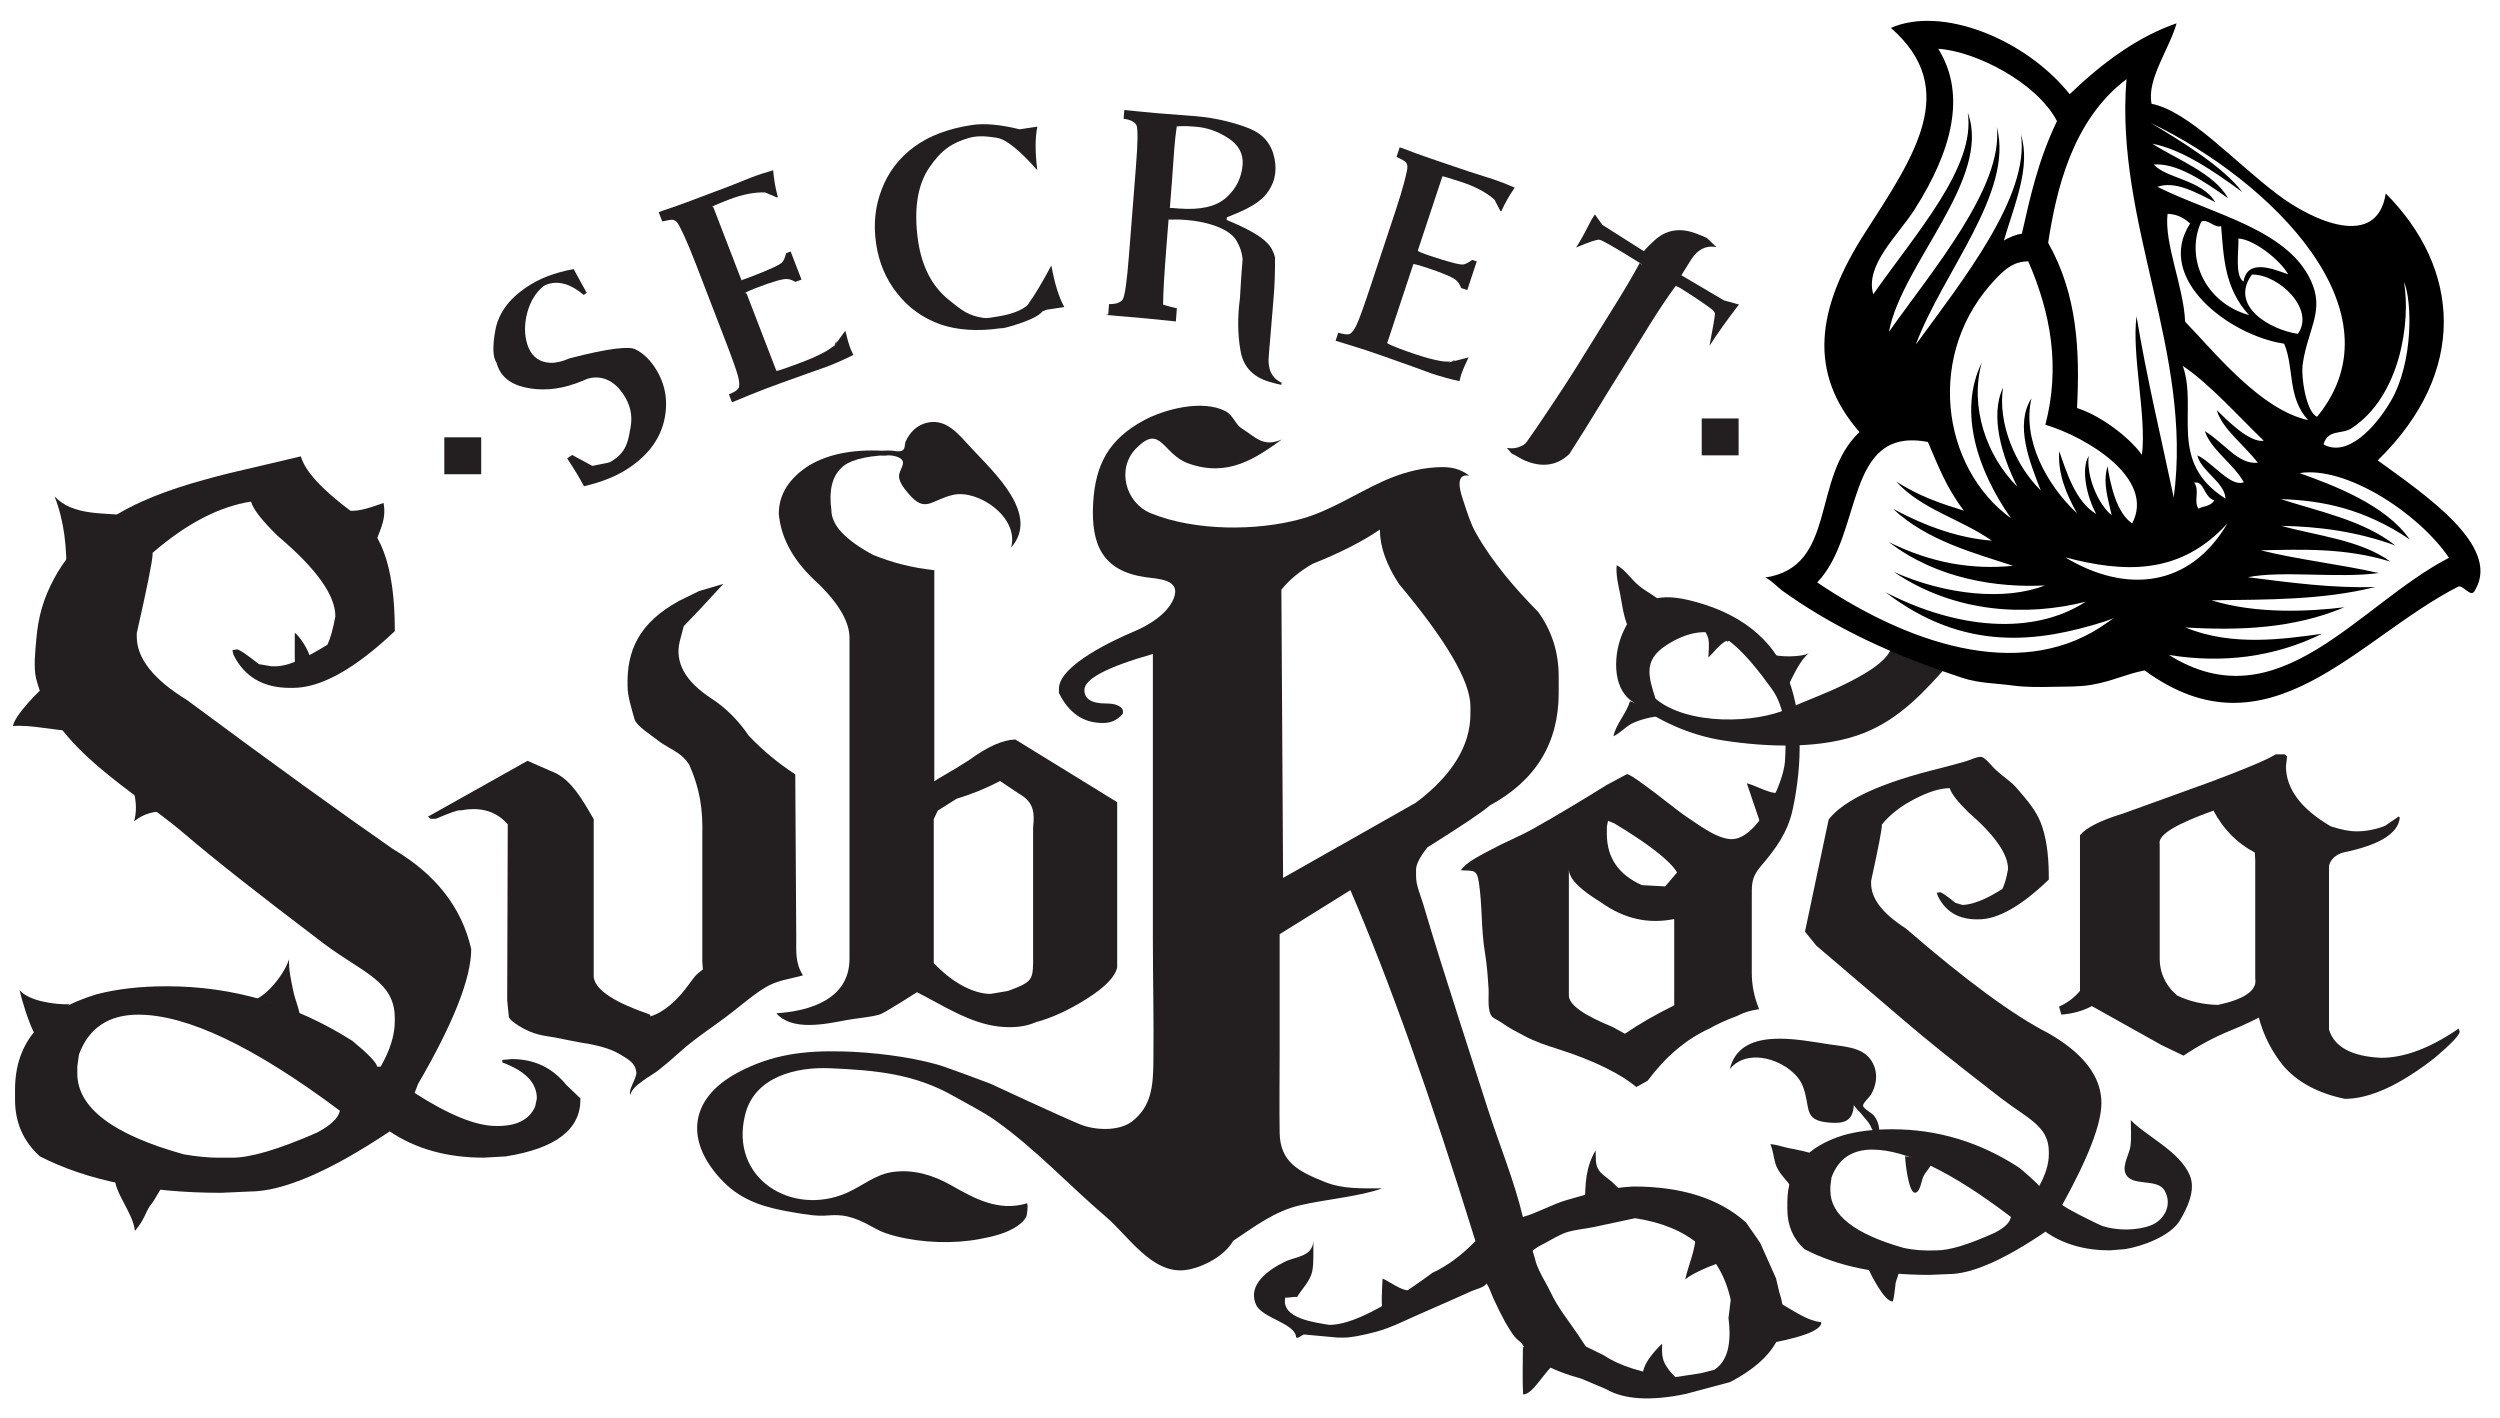 <?xml version="1.0" encoding="UTF-8"?>
<svg id="Layer_1" data-name="Layer 1" xmlns="http://www.w3.org/2000/svg" version="1.1" viewBox="0 0 1280 726">
  <defs>
    <style>
      .cls-1 {
        fill: none;
      }

      .cls-1, .cls-2, .cls-3 {
        stroke-width: 0px;
      }

      .cls-2 {
        fill: #000;
      }

      .cls-3 {
        fill: #231f20;
      }
    </style>
  </defs>
  <g>
    <path class="cls-3" d="M289.51,145.51c-2.89-.86-5.53-.97-7.92-.35-2.4.63-3.01.92-4.87,2.74-1.86,1.83-3.39,3.97-4.61,6.43-1.21,2.45-2.1,5.1-2.67,7.95-.56,2.86-.75,5.62-.55,8.31.2,2.69.79,5.19,1.76,7.49.97,2.3,2.38,4.13,4.22,5.47,1.84,1.34,4.14,2.07,6.9,2.2,2.75.13,6.01-.62,9.79-2.26,20.58-5.37,30.86-6.27,33.86-4.58,3.56,1.79,6.68,4.61,9.35,8.47,5.63,8.14,7.47,17.11,5.51,26.9-1.95,9.8-7.82,18.09-17.61,24.87-3.27,2.25-6.91,4.2-10.94,5.83-4.03,1.64-8.28,2.96-12.73,3.97-2.11-4-4.98-8.76-8.62-14.26l2.53-1.75,10.36,5.59c9.14-1.94,8.15-1.15,11.19-3.26,6.75-4.67,7.27-10.44,8.4-16.5,1.13-6.07-.18-11.82-3.94-17.24-2.22-3.21-4.7-5.47-7.44-6.79-2.74-1.32-5.58-1.75-8.52-1.3-2.94.45-2.27.77-8.28,2.92-9.49,3.39-18.29,3.76-26.12,1.94-7.83-1.81-12.61-6.02-14.33-12.59-1.94-2.8-2.13-8.37-.59-16.73,1.54-8.36,6.65-15.53,15.31-21.53,3.6-2.49,7.45-4.51,11.53-6.07,4.09-1.55,8.5-2.75,13.24-3.6l6.66,12.16-1.52,1.06c-3.35-2.8-6.46-4.62-9.34-5.48Z"/>
    <path class="cls-3" d="M397.56,189.93c.58.04,7.06-2.19,13.83-4.79,4.47-1.72,8.21-3.43,11.22-5.13,1.46-.78,2.96-1.83,4.5-3.18-.15.38-.36.79-.64,1.21l6.33-8.71c.93,3.93,1.84,7.05,2.74,9.39l1.38,3c-4.55,2.29-8.99,4.26-13.33,5.94l-9.69,3.41c-10.71,3.81-18.49,6.65-23.34,8.51-4.08,1.58-9.35,3.71-15.78,6.41l-1.57-4.06c2.78-1.17,4.42-2.24,4.93-3.19.58-1.18.47-3.26-.31-6.22-.77-2.97-3.07-9.39-6.88-19.28l-14.55-37.76c-2.38-6.16-4.44-11.14-6.21-14.96-1.77-3.82-2.96-6.06-3.59-6.73-.63-.67-1.29-1.08-2.02-1.23-.72-.15-2.55.12-5.5.83l-1.83-4.75,1.72-.67,6.62-2.23c3.61-1.29,6.31-2.27,8.1-2.96l19.59-7.38,11.06-4.42c3.7-1.43,7.54-2.69,11.52-3.79.41,4.88,1.2,9.39,2.36,13.55l-.28.43c-4.58-1.99-6.95-3-7.11-3.04.16.05.51.18,1.03.41-5.52-.23-11.78,1-18.81,3.71-5.49,2.11-9.97,4-7.84,3.78l14.39,37.35c-1.53.64,2.04-.58,5.1-1.76,9.58-3.69,14.86-6.16,15.85-7.39.72-.81,1.37-2.34,1.96-4.61l2.3-.88,5.55,14.41-3.06,1.18c-1.49-.82-2.77-1.29-3.85-1.41-1.92-.44-7.42,1.09-16.49,4.58-3.45,1.33-6.89,2.87-4.72,2.74l15.3,39.72ZM428.04,175.83c-.31.33-.62.66-.94,1,1.27-2.41,1.58-2.75.94-1Z"/>
    <path class="cls-3" d="M533.53,159.55c-.25.49-.85,1.06-1.82,1.71-.98.66-2.16,1.3-3.55,1.94-1.39.64-2.9,1.26-4.55,1.86-1.64.6-3.22,1.13-4.73,1.59-1.51.46-2.86.83-4.05,1.11-1.19.28-2.04.38-2.56.31-11.75,1.68-22.02,1.01-30.82-2.01-8.95-3.19-16.32-8.49-22.12-15.91-5.77-7.21-9.36-15.74-10.79-25.58-1.42-9.84-.45-19.06,2.92-27.66,3.35-8.79,8.86-16.02,16.53-21.68,7.67-5.66,17.56-9.4,29.66-11.23,6.42-.97,14.56-.23,24.4,2.21l9.09-1.37c-1.18,5.53-1.2,12.96-.04,22.29-9.14-10.34-16.05-15.86-20.7-16.58-4.66-.71-9.46-1.29-14.02,0-8.88,2.5-14.4,6.18-20.55,15.2-6.15,9.02-8.07,21.59-5.76,37.71,2,13.25,7.25,23.26,15.73,30.07,6.92,5.62,9.97,8.01,17.51,9.21,2.24.36,4.7-.26,7.3-.65,4.2-.64,7.81-1.62,10.83-2.96,3.02-1.34,4.86-2.74,5.52-4.21,2.63-3.53,6.4-9.86,11.34-19,1.66,9.26,3.86,16.35,6.64,21.29l-9.08,1.37-2.32.96Z"/>
    <path class="cls-3" d="M650.01,177.18c-.15,1.89-.29,3.73-.43,5.52-.14,1.79-.07,3.49.22,5.1.29,1.6.9,3.1,1.86,4.5.95,1.4,2.45,2.64,4.5,3.7l-.09,1.05c-1.62-.33-3.11-.69-4.44-1.1-9.44-2.24-14.92-7.62-16.44-16.11-1.53-8.49-1.64-17.49-.35-27.01l.74-11.97.64-8.22c-.3-3.14-1.24-6.06-2.8-8.79-3.19-6.66-15.14-10.37-26.18-11.24-5.33-.42-6.2-.09-8.94-.2l-1.14,14.5c-1.11,14.24-1.57,22.3-1.66,29.04,2.41.79,4.76,1.43,7.06,1.91l-.52,6.72-15.02-1.53c-8.59-.78-15.41-1.36-20.45-1.76l.02-.3.82.07.42-5.37c3.42.07,5.75-.7,6.98-2.31,1.09-1.72,2.16-9.1,3.18-22.15l3.62-46.03c.98-12.36,1.05-19.42.23-21.18-.97-1.68-3.15-2.75-6.54-3.22l.35-4.48,6.74.68c3.81.4,6.88.69,9.2.88l20.67,1.62c10.36.81,20.92,3.59,27.77,6.43,6.84,2.84,11.01,7.88,12.5,15.12,1.49,7.23-.11,13.57-4.79,19.02-4.67,5.25-12.49,8.35-19.58,11.2l-.11,1.35c8.24,3.45,19.08,8.22,22.84,14.43.84,1.47,1.48,3.02,1.9,4.66.11,7.38-.17,14.81-.83,22.3-.66,7.49-1.3,15.22-1.93,23.2ZM598.95,106.59c-.43-.28,2.16-.03,4.62.17,11.05.86,19.12-.98,24.22-5.55,5.1-4.56,7.9-10.17,8.43-16.85.44-5.58-1.99-10.1-7.27-13.58-5.29-3.47-10.87-5.44-16.73-5.9-3.68-.29-5.04-.43-9.72-.19-1.12,7.63-1.52,14.52-2.46,28.15l-1.08,13.75Z"/>
    <path class="cls-3" d="M710.23,175.66c1.82,1.26,8.24,3.65,15.12,5.94,4.55,1.5,8.53,2.56,11.93,3.16,1.62.32,3.45.46,5.49.4-.36.2-.78.37-1.26.53l10.41-2.71c-1.78,3.62-3.06,6.62-3.84,8.99l-.84,3.19c-4.97-1.12-9.66-2.41-14.07-3.87l-9.65-3.51c-10.69-3.86-18.5-6.6-23.44-8.24-4.16-1.37-9.58-3.07-16.26-5.08l1.36-4.12c2.88.85,4.83,1.08,5.83.67,1.19-.56,2.43-2.22,3.72-5.01,1.28-2.79,3.59-9.2,6.93-19.26l12.73-38.42c2.08-6.26,3.64-11.43,4.7-15.49,1.06-4.07,1.56-6.56,1.51-7.48-.07-.91-.32-1.66-.78-2.23-.46-.57-2.06-1.52-4.79-2.85l1.6-4.84,1.75.58,6.53,2.48c3.6,1.3,6.31,2.25,8.13,2.86l19.84,6.73,11.34,3.6c3.77,1.25,7.54,2.71,11.31,4.38-2.78,4.03-5.04,8.02-6.78,11.97l-.48.15c-2.28-4.44-3.47-6.73-3.56-6.86.09.14.28.46.54.97-4.11-3.68-9.74-6.71-16.89-9.07-5.58-1.85-10.24-3.23-9.85-2.92l-12.59,37.99c-.2.39,3.33,1.71,6.45,2.75,9.74,3.23,15.39,4.68,16.94,4.35,1.07-.18,2.54-.95,4.45-2.32l2.34.78-4.86,14.66-3.12-1.03c-.63-1.58-1.32-2.76-2.08-3.53-1.21-1.56-6.43-3.87-15.65-6.92-3.51-1.16-7.15-2.15-6.77-1.75l-13.39,40.41ZM744.12,184.97c-.45.06-.9.12-1.35.18,2.51-1.06,2.97-1.13,1.35-.18Z"/>
    <path class="cls-3" d="M860.86,140.93l21.83,12.88,7.64,2.1c-5.87,7.64-10.9,14.7-15.08,21.16,1.98-10.18,2.9-15.69,2.78-16.54-.12-.84-.91-1.77-2.37-2.79-4.44-3.23-9.63-6.68-15.55-10.37l-2.14-1c-4.32,5.91-8.61,12.3-12.88,19.18l-22.07,35.52c-4.9,7.89-8.01,13.38-19.53,31.4-6.29,5.98-13.9,7.07-22.83,3.29-1.32-.47-5.3-2.97-6.8-3.67l-2.35-2.77c2.28.35,4.21.25,5.82-.32,1.6-.56,3.21-1.21,4.17-2.52,4.68-6.36,19.8-29.12,24.61-36.85l22.07-35.52c4.27-6.88,8.05-13.35,11.34-19.42l1.16.8.08-.12-4.53-2.81c-10.23-6.36-16.02-9.63-17.35-9.81-1.34-.18-5.3,1.15-11.9,3.99l1.02-1.66c1.74-2.8,4.02-6.98,6.82-12.53l1.74-2.8,3.88,5.41c10.53,6.65,15.65,9.88,21.18,13.43,1.66-1.91,3.4-3.66,5.19-5.25,6.29-5.97,13.9-7.07,22.83-3.29,1.32.47,2.73,1.05,4.23,1.75l4.92,4.69c-2.28-.36-4.21-.25-5.82.31-1.6.57-2.99,1.41-4.17,2.53-1.18,1.12-2.25,2.46-3.21,4.01-.97,1.55-1.93,3.11-2.91,4.68l-1.82,2.93Z"/>
  </g>
  <path class="cls-3" d="M154.04,233.66c2.12,7.51,10.61,16.82,25.5,27.95v.43c15.07,7.21,22.6,27.38,22.6,60.46v.65c-20.47,19.37-37.86,29.05-52.15,29.05h-1.45c-13.73,0-23.38-5.64-28.98-16.91l-.58-2.38,2.31-.43c1.15,0,4.93,2.52,11.3,7.58l6.38,1.07h2.32c5.79,0,14.58-3.68,26.37-11.05,1.55-3.31,2.89-8.16,4.05-14.53,0-10.83-9.84-24.56-29.54-41.16-8.11-7.95-12.67-13.8-13.63-17.56-16.22,2.47-33.04,11.19-50.41,26.22v.66c0,3.17-2.72,16.68-8.11,40.51v1.74c0,11.14,8.58,21.97,25.78,32.51,43.47,32.23,78.62,57.64,105.48,76.29,21.83,12.86,35.16,29.91,39.98,51.16,0,14.87-9.08,37.9-27.24,69.12l-1.74,4.55c17.57,11.28,31.48,16.91,41.72,16.91h.88c9.84,0,16.23-3.33,19.13-9.97l.86-4.14c0-7.95-5.89-14.08-17.68-18.4v-1.32l4.93-.42c11.38,0,20.67,4.4,27.83,13.22l7.22,6.91v.65c0,15.32-12.74,25-38.24,29.05l-11.3.64c-18.75,0-34.77-4.47-48.1-13.44-30.71,20.52-54.68,30.79-71.86,30.79l-14.5.65c-37.47,0-68.38-6.21-92.72-18.63-8.49-7.67-12.75-17.34-12.75-29.05v-5.19c0-24.12,13.91-40.39,41.72-48.76,10.43-2.74,22.41-4.12,35.93-4.12,34,0,65.68,9.31,95.05,27.94,8.1,6.65,12.35,11.07,12.73,13.23h1.75c4.82-8.38,7.24-16.11,7.24-23.18v-1.74c0-18.78-16.22-23.05-36.11-37.93-32.84-24.85-56.51-43.48-71-55.92-26.23-22.53-67.74-44.07-76.51-79.91-1.41-5.72-.42-14.17.07-19.97.99-11.78,3.64-21.08,9.23-31.44,18.17-33.62,54.56-44.92,89.4-53.73l36.81-8.66ZM39.58,546.15v3.47c0,17.49,18.16,31.27,54.48,41.39,6.75,1.16,12.65,1.73,17.68,1.73h7.24c9.27,0,23.66-4.26,43.17-12.77,7.14-3.75,11.1-7.52,11.87-11.27-43.84-32.8-78.24-49.19-103.15-49.19-15.26,0-25.4,6.78-30.43,20.36l-.87,6.28Z"/>
  <path class="cls-3" d="M357.9,302.63l12.47-3.69-11.59,12.56c-2.13,2.17-5.03,5.21-8.7,9.11l-2.01,7.59c-2.71,10.83,2.69,20.66,16.22,29.46,7.34,4.78,13.7,11.13,19.12,19.08,7.15,7.51,15.08,14.07,23.77,19.72.17,27.86.33,55.7.5,83.57.05,7.28-.62,12.95,3.45,19.35-7,1.99-13.36,2.43-19.85,6.52-7.37,4.62-13.37,10.25-20.29,15.31-8.04,5.92-16.39,11.43-23.77,18.19-3.29,3.02-6.6,5.76-10.11,8.56-3.61,2.87-13.56,7.81-14.38,12.63-1.33-2.5,3.41-8.57,3.08-11.65-.49-4.44-3.68-6.32-7.94-8.87-4.45-2.76-9.59-4.23-15.97-5.53-5.41-.72-12.8-2.45-18.1-3.41-5.32-.94-10.39-1.06-18.31-5.97-2.56-1.7-3.99-2.72-4.95-4.3l-.86-8.88.29-89.94c-5.8-6.64-13.72-9.03-23.76-7.16h-.88c-1.35,0-5.4,1.45-12.17,4.34h-2.61l-1.44-1.09,51-28.6,14.76,6.49c7.56,4.05,12.57,11.85,19.11,23.41v80.82c.8,6.94,11.63,13.3,28.43,19.07l.58.44v.64c6.96-2.16,13.81-8.01,20.57-17.56,2.33-3.02,2.27-3.46,6.32-6.49l-.3-4.12v-63.92c.39-14.45-1.38-24.47-6.34-35.98-.9-2.09-3.09-4.42-4.82-5.77-3.67-2.88-8.1-4.65-11.81-7.65-2.72-2.2-10.76-7.19-11.72-10.64-1.73-6.21-3.59-12.02-3.59-17.07-.43-17.89,5.61-32.19,26.48-43.6l10.14-4.98Z"/>
  <path class="cls-3" d="M414.38,238.21c10.62-6.21,24.33-8.59,41.13-7.16l-1.15,1.96c-12.18.58-20.09,2.81-23.76,6.73-4.63,4.48-6.26,11.63-4.93,21.44,0,7.65,7.15,15.31,21.46,22.98,9.45,3.75,18.54,6.34,31.24,7.79v108.14c1.58-1.45,8.91-5.12,18-11.06,9.28-6.78,17.09-10.25,23.48-10.41l52.15,32.1v84.52c-.98,4.75-6.03,10.07-15.21,15.91-9.18,5.85-18.02,9.95-26.51,12.24-5.21,2.31-11.58,3.04-19.12,2.17-14.84-1.73-28.81-11.06-41.67-17.55.03,0-16.7,10.72-19.06,11.41-5.28,1.52-11.71,1.86-17.24,2.91-10.34,1.95-27.61,5.77-35.71-3.53,17.18-1.11,37.46-7.2,37.46-27.92v-164.26c0-8.09-5.29-17.32-15.91-27.74-12.37-10.97-19.13-22.89-20.29-35.76,0-9.96,5.21-18.26,15.65-24.92ZM489.71,408.98l-9.57,6.07-2.06,4.33v73.69c9.88,10.55,20.9,15.81,29.01,15.81l8.98-1.51c11.78-4.34,12.68-5.45,12.88-14.09v-69.57c.97-8.47-.12-13.28-7.26-17.35l-9.67-6.48c-7.16,3.76-14.6,6.79-22.31,9.1Z"/>
  <path class="cls-3" d="M750.49,242.31c.6.37,1.19.79,1.79,1.24-8.28-1.55-4.01,9.96-2.8,13.63,1.77,5.4,3.46,10.9,6.28,15.88,8.4,14.83,19.94,28.21,31.87,40.34,6.94,9.68,10.42,20.65,10.42,32.94v8.46c0,25.7-11.8,44.92-35.36,57.64-3.09,2.89-13.72,10.03-31.87,21.43-3.87,4.93-5.79,8.68-5.79,11.29v3.69c0,4.54,2.4,9.8,3.66,14.09,5.78,19.7,12.07,39.26,18.3,58.84,4.95,15.51,9.93,30.99,14.93,46.47,5.84,18.09,13.4,36.42,17.8,54.84,7.7-2.17,14.9-6.49,22.7-8.74,11.76-3.4,21.54-6.27,33.88-6.86,24.73,0,43.95,6.12,57.66,18.41l7.24,10.4,8.12,18.21,1.74,7.37c6.19,18.48-2.22,33.72-25.21,45.72l-22.6,6.06c-17.97,3.77-31.58,2.97-40.86-2.38l-12.75-5.41c-7.25-2-14.5-4.54-20.97-8.44-2.32-1.4-5.15-3.05-6.94-5.14-1.04-1.22-1.28-2.57-2.16-3.84-1.13-1.65-3.02-2.62-4.21-4.24-1.69-2.24-3.4-4.95-4.74-7.37-2.14-3.9-4.2-8.1-6.01-12.07-1.12-2.48-2.02-5.47-3.49-7.7-1.07,2.1-5.66,3.06-7.67,3.97-3.1,1.4-6.2,2.79-9.3,4.17-5.54,2.47-11.1,4.92-16.66,7.32-7.35,3.16-15.01,7.2-22.74,9.28-7.54,2.02-13.15,3.04-16.81,3.04h-2.9l-16.8-1.54h-.88l-2.6,1.54h-1.17c0-7.26-17.3-9.86-20.44-16.75-4.7-10.31,6.28-17.98,14.65-22.07,5.95-2.9,13.96-2.4,14.71-10.68-.22,4.77.31,10.97-.68,15.72-1.01,4.83-5.33,8.96-7.73,13.01-1.83-.3-4.18.52-6.01.23-2.53,10.83,15.66,12.87,22.59,14.03,11.01,0,28.59-8.88,52.74-26.67,7.53-3.47,14.86-8.87,22.01-16.24-22.98-74.12-44.33-134.01-64.03-179.66l-36.22,22.53v59.69c0,13.97-.2,27.96,0,41.93.2,15.31,10.05,20.02,23.37,25.33,9.11,3.64,18.84,3.17,29.16,3.17-11.14,4.13-28.91,5.64-41.85,8.62-13.34,3.07-23.44,10.94-34.46,18.26-4.47,7.83-15.82,13.85-24.52,14.97-16.98,2.18-29.36-17.65-40.51-27.16-19.1-16.27-36.01-34.72-56.36-49.16-6.96-4.95-14.2-8.45-21.58-12.66-20.35-11.62-40.3-13.31-63.14-14.34-17.73-.81-38.85,4.32-43.74,23.62-8.33,32.83,23.92,52.45,51.95,40.2,8.22-3.59,14.72-9.6,23.96-10.77,10.58-1.33,20.42,1.69,29.54,6.87,11.6,6.58,24.1,13.65,38.66,9.26.95-.28.16,5.9-.07,6.44-.93,2.27-2.91,3.91-4.88,5.25-5.46,3.72-12.48,5.28-18.85,6.52-13.54,2.61-29.74,2.03-43.19-1.41-3.5-.89-7.12-2.04-10.21-3.77-8.24-4.59-14.3-7.73-24.24-6.87-6.2.55-11.47-.47-17.66-1.49-13.75-2.26-26.15-5.49-36.24-15.78-19.6-19.96-18.1-42.21,7.34-55.82,17.53-9.4,34.22-11.38,53.89-10.87,15.16.41,33.46,2.57,48.07,6.63,5.33,1.49,27.61,9.95,27.61,9.95,0,0,35.06,16.36,45.83,20.78,7.48,3.07,19.89,3.63,26.54-1.51,10.07-7.79,10.78-18.47,10.93-30.16.28-21.12-.26-42.22-.26-63.33v-145.85c-23.37,6.63-35.06,12.78-35.06,18.41,0,4.62,3.66,6.93,11.01,6.93,4.82,0,7.71,1.17,8.7,3.46v1.77c-2.72,3.17-6,4.75-9.86,4.75h-.57c-9.85,0-17.29-5.12-22.32-15.37v-2.18c0-12.3,29.92-25.7,38.16-29.17,7.56-3.19,17.15-8.79,20.49-16.76,4.26-10.19-7.85-10.23-14.38-11.17-22-3.17-27.91-16.75-26.75-37.8,1.1-20.03,8.18-32.98,26.09-42.56,10.74-5.73,29.77-10.68,41.62-4.67,3.94,2,5.13,6.83,8.22,8.77,7.45,4.67,11.13,9.95,20.77,5.71-13.4,9.58-27.55,19.64-48.01,12.3-13.18-4.74-13.98-20.57-26.61-7.77-10.35,10.51-5.49,28.02,7.47,33.31,22.44,9.13,54.05,9.23,77.12,2.84,14.53-4.02,28.01-13.02,41.68-19.22,8.51-3.85,17.88-6.64,27.29-7.16,6-.33,10.49.12,15.14,3.03ZM656.07,301.92l.87,147.57,68.1-38.58c18.55-14,27.82-29.17,27.82-45.48v-3.7c0-12.72-12.17-33.58-36.51-62.63-6.57-9.97-9.85-19.29-9.85-27.96-8.88,6.08-20.38,11.93-34.49,17.56-6.57,3.76-11.88,8.16-15.93,13.22ZM785.04,641.53c.38,1.26.81,2.57.88,2.94.41,2.16,1.32,4.25,2.25,6.22,1.74,3.76,3.99,7.25,5.76,10.99,3.9,8.26,9.15,14.41,13.97,21.64l4.05,6.08,9.27,4.55c7.92,5.34,19.81,9.1,35.64,11.27l14.2-2.17,6.66-1.73c6.57-4.2,8.99-13.01,7.26-26.44l1.15-9.33c-5.22-23.69-21.54-37.63-48.96-41.83-6.9,1.49-13.8,2.95-20.7,4.44-4.31.92-9.12,1.32-13.31,2.46-4.26,1.16-8.47,3.94-12.39,5.98-2.65,1.35-4.54,2.31-6.6,4.31-.14-.78-.1-1.57.32-2.14-.17.23.17,1.49.54,2.77Z"/>
  <path class="cls-3" d="M881.99,368.32c12.51.43,25.17-1.67,33.96-5.66,9.43-4.25,18.67-7.47,27.67-11.9,7.11-3.49,25.09-12.23,25.07-21.21,6.39,1.5,25.06,17.6,29.67,9.83-12.92,14.6-25.26,28.35-43.65,35.77-21.31,8.6-50.11,7.44-72.48,3.95-17.25-2.67-33.38-10.17-47.17-20.4-9.89-7.32-8.85-24.41-4.14-34.85,7.18-15.94,15.57-20.91,33.88-16.55,21.24,5.07,39.92,16.06,49.06,36.02,9.73,21.22,8.94,48.16,4.01,71.08-2.53,11.75-8.58,20.06-16.22,28.97-5.12,5.98-4.74,9.35-4.74,17.06v37.62c0,6.38,1.25,12.58,3.77,18.64-4.26.59-8.01,1.74-11.3,3.48-5.79,2.16-10.53,4.34-14.2,6.48-11.78,5.35-22.31,14.25-31.57,26.66l-5.81,3.25c-7.34-6.21-20.86-13.39-40.57-19.59-5.81-1.83-11.4-3.71-16.78-6.59-4.78-2.53-7.58-3.91-11.68-6.81-1.07-.77-3.99-2.25-4.61-2.84-2.87-2.81-1.78-10.4-2-14.18-.39-6.37-.84-12.64-1.89-18.95-2.01-12-1.26-23.99-3.11-35.94-1.06-6.78-2.71-5.68-9.19-6.06,2.57-4.23,11.3-8.32,15.62-10.67,6.92-3.76,14.28-6.64,21.15-10.48,12.87-7.18,25.47-14.85,37.99-22.61l10.14-5.42c1.86-1.01,25.87,18.61,29.36,20.89,6.43,4.17,15.7,11.68,23.63,12.32,13.49,1.1,27.37-28.32,28.06-39.97.75-12.8.64-26.81-6.92-37.17-5.79-7.96-14.51-19.63-23.52-25.62-9.75-6.48-22.24-2.06-31.09,4.01-10.76,7.39-8.51,15.29-4.76,26.84,8.1,6.89,21.16,10.17,34.38,10.62ZM803.26,444.75v64.34c-.55,5.37,8.24,10.92,22.35,16.7l6.37,3.48c7.14-4.92,15.54-9.76,25.22-14.53v-44.2c-13.33,2.73-25.9-.15-37.68-8.66-9.66-5.94-16.41-11.64-16.25-17.12ZM823.3,420.26l-.59,3.01v3.7c0,12.14,5.99,20.89,17.96,26.22l11.9.66,6.08-7.17c-3.49-5.91-14.2-14.29-32.16-25.14l-3.19-1.29Z"/>
  <path class="cls-3" d="M1015.51,387.99c2.07,1.24,4.81,4.83,6.34,6.19,2.2,1.93,4.5,3.88,6.75,5.57,2.61,1.95,4.48,4.36,6.59,6.81,4.48,5.25,8.37,10.28,10.51,16.98,2.72,8.44,3.29,17.54,3.29,26.35v.45c-14.1,13.57-26.08,20.37-35.94,20.37h-.86c-9.48,0-16.12-3.96-20-11.92l-.58-1.74,1.75-.21c.77,0,3.37,1.81,7.82,5.42l3.76,1.09c5.4-.28,12.16-3.02,20.28-8.22,1.16-2.32,2.12-5.7,2.9-10.18,0-7.68-6.77-17.34-20.29-29.06-5.59-5.48-8.79-9.6-9.56-12.35-4.82,0-10.81,1.83-17.96,5.53-7.15,3.68-12.74,8.06-16.8,13.11v.43c0,2.18-1.83,11.63-5.5,28.4v1.29c0,7.81,5.88,15.45,17.67,22.98,30.71,26.59,54.95,44.43,72.73,53.53,18.34,10.39,27.52,22.4,27.52,35.97,0,10.54-6.65,27.89-19.99,52.01-.45.81,18.48,10.27,20.65,10.97,7.32,2.35,17.2,2.42,24.57-.35,6.73-2.51,11.38-10.38,7.11-17.83-3.85-6.7-17.2-1.57-20.08-8.94-1.62-4.16,2.09-9.87,2.61-13.88.54-4.29.16-8.94.16-13.28,7.78,8.25,25.21,15.97,30.3,28.5,3.06,7.49-1.5,16.8-5.24,23.01-4.74,7.9-19.35,13.21-27.91,14.55l-7.83.65c-12.94,0-23.95-3.19-33.02-9.55-21.27,14.45-37.77,21.69-49.55,21.69l-9.86.42c-25.87,0-47.22-4.41-64.03-13.22-5.8-5.36-8.7-12.14-8.7-20.38v-3.67c0-16.91,9.56-28.32,28.69-34.25,7.15-2.02,15.45-3.05,24.91-3.05,23.39,0,45.11,6.59,65.21,19.74,5.61,4.74,8.99,7.86,10.15,9.31,3.28-5.93,4.92-11.36,4.92-16.26v-1.3c0-13.15-10.88-16.93-24.6-27.48-24.74-19.14-38.15-29.91-48.97-39.23l-45.49-38.8-5.79-7.15,12.13-57.46c7.92-10.12,26.95-18.85,57.1-26.21,4.29-1.05,8.54-2.3,12.83-3.46,1.97-.52,6.5-2.78,8.43-2.31.29.07.58.21.88.4ZM937.15,607.25v2.38c0,12.44,12.46,22.17,37.37,29.26,5.02,1.15,10.72,1.58,17.09,1.3,6.57,0,16.52-3.03,29.85-9.1,5.02-2.6,7.72-5.29,8.11-8.02-30.14-22.98-53.8-34.47-70.99-34.47-10.43,0-17.39,4.78-20.87,14.31l-.56,4.34ZM1066.94,280.87h1.75v.66h-1.75v-.66Z"/>
  <path class="cls-3" d="M1165.2,386.22h4.63l1.16,1.08-.58,4.98c0,11.56,7.63,21.82,22.89,30.78,5.41,1.74,9.75,2.6,13.04,2.6,5.02,0,9.95-.95,14.78-2.82l6.96-4.76.58.42v.44c-.99,7.93-10.63,13.8-28.98,17.55-3.87,1.15-6.28,3.4-7.24,6.72v83.88c2.69,8.94,11.59,13.79,26.65,14.51,11.98,0,25.22-4.98,39.7-14.95l.58,1.52c0,1.73-4.25,6.21-12.74,13.42-17.96,14.01-33.32,21.02-46.07,21.02-13.91-2.89-24.54-8.66-31.87-17.33-5.81-7.38-9.86-15.47-12.18-24.29-4.44,2.32-9.17,4.48-14.18,6.51-8.51,3.47-16.63,7.81-24.36,12.99l-11.28-5.42-35.65-19.94c-4.64,2.46-9.86,3.92-15.65,4.36l-1.16-4.12c4.24-1.88,7.82-4.55,10.72-8.02v-79.74c3.28-3.92,10.62-7.6,22.02-11.07l45.48-16.45c17.4-6.52,28.3-11.13,32.76-13.88ZM1105.77,432.16v59.17c.21,8.65,4.56,14.8,9,18.41,6.38,3.04,13.34,4.62,20.86,4.76,12.95-2.75,20.2-7.22,19.05-13.44v-60.88l-.21-3.69c-9.09-4.75-16.14-11.92-21.17-21.46-18.15,6.51-28.69,12.2-27.54,17.13Z"/>
  <path class="cls-3" d="M959.74,546.31c1.66,4.68.71,9.78-1.72,14.02-.79,1.39-4.32,4.54-4.14,5.84.19,1.48,4.58,3.74,5.57,5.02,2.38,3.04,3.25,7.03,2.46,10.81-2.37-.83-3.39-3.94-4.45-5.98-1.04-2-2.88-3.6-4.2-5.42-.66-.89-4.15-4.18-4.1-5-.34,9.01-5.72,9.77-12.92,9.14-13.26-1.16-9.04-7.61-13.14-18.49-4.57-12.11-27.38-21.32-37.45-8.87,5.29-21.91,34.99-15.04,51.16-12.65,9.34,1.37,19.4,1.64,22.93,11.56Z"/>
  <path class="cls-3" d="M474.33,216.5c-4.85,1.2-8.51,4.89-10.54,9.33-.77,1.67-.15,4.03-1.89,4.88-1.67.8-3.78.1-5.53,0-1.12-.07-9.43-.24-5.65,2.13,1.12.69,3.59.19,4.88.31,1.64.14,3.27.41,4.76,1.18,4.71,2.4-.56,6.3-.03,10.07.43,3.09,2.69,5.77,4.6,8.08,8.89,10.69,11.66,3.48,23.07.89,12.72-2.9,33.93,11.4,29.69,26.96,14.89-16.79-8.54-38.26-20.16-50.71-6.74-7.21-12.93-15.66-23.2-13.11Z"/>
  <path class="cls-3" d="M153.71,521.57c-.34-5.15-2.62-9.26-3.68-14.76-1.02-5.15-2.29-10.27-2.03-15.69-2.23,7.25-11.29,19.07-18.89,21.25,6.93-.22,11.01.98,15.39,4.59"/>
  <path class="cls-3" d="M35.68,514.19c-7.1.26-21.26-1.58-25.65-7.35,1.19,5.64,4.61,16.5,7.43,21.97,6.45,12.48,8.6-.21,12.69-9.09"/>
  <path class="cls-3" d="M58.65,601.86c-.32,8.85,9.4,18.79,10.44,28.4,5.1-6.17,5.23-9.21,7.76-12.93,3.17-3.85,4.42-7.78,7.32-11.04-5.86.12-12.79,1.03-18.13-.77"/>
  <path class="cls-3" d="M779.72,689.81c0,8-.31,16.12.1,24.1,5.08.39,11.6-13.05,16.99-16.18-6.93-.47-7.09-3.91-10.87-8.62"/>
  <path class="cls-3" d="M841.28,702.26c.73-4.86,6.25-11.05,9.73-14.31-.14,6.02-.16,8.44,3.21,13.1,2.56,3.54,6.16,5.72,7,9.41-5.84.33-17.59,1.37-21.33-3.35"/>
  <path class="cls-3" d="M905.6,664.23c7.87,3.21,18.32,12.08,26.87,12.71.65,6.31-24.49,10.5-30.3,11.47,1.01-6.1,7.97-9.79,7.58-15.88"/>
  <path class="cls-3" d="M868.25,631.02c.19,8.47-3.68,16.12-5.41,23.98,3.85-3.21,14.02-7.5,19.12-8.88-.02-3.31-5.74-7.71-8.18-10.94"/>
  <path class="cls-3" d="M811.53,616.5c0-9.91.38-19.19,5.43-27.48.24,3.9-.41,7.08,1.69,10.17,1.92,2.83,5.82,4.69,8.41,7.62,1.51,1.72,8.47,7.3,8.1,9.15-.71,3.46-11.11,1.92-14.62,1.92"/>
  <path class="cls-3" d="M721.62,660.77c-4.45-.09-9.68-4.31-13.74-6.16-.24,5.32-1.07,15.16.6,18.6"/>
  <path class="cls-3" d="M178.6,261.52c6.3.33,11.99-2.05,17.77-4.01,1.95,9.98-3.53,15.93-5.31,24.75"/>
  <path class="cls-3" d="M159.23,338.04c-1.17-5.66-6.19-12.69-8.3-14.02,0,6.92-.17,13.96.28,20.8,2.48-1.07,2.78-3.01,3.87-5.4"/>
  <path class="cls-3" d="M956.09,648.65c1.55,3.36,8.8,18.27,13.07,17.62.84-3.04.93-6.05,1.37-9.05.33-2.27,1.82-4.58,1.76-6.79-4.39-.2-8.67.51-12.4-1.78"/>
  <path class="cls-3" d="M917.35,608.2c-2.59-4.38-6.92-7.35-8.42-12.77-.99-3.52-1.11-6.31-2.51-9.64,2.38.18,4.97.88,7.45,1.59,3.27.94,15.7,2.46,17.27,5.42,1.79,3.33-3.58,5.21-5.16,6.76-1.43,1.42-3.36,4.42-3.79,5.55"/>
  <path class="cls-3" d="M975.45,591.95c-.13,1.76,1.55,18.19,4.82,18.69,2.81.43,3.55-6.41,4.52-8.33,1.48-2.93,4.31-5.49,5.5-8.59-2.53-.12-7.13.89-8.95-.74"/>
  <path class="cls-3" d="M894.36,400.99c3.95,1.14,7.57,3.15,11.54,4.36,2.93.89,6.19,1.27,8.32-1.37-1.11.83-2.07,2.48-3.05,3.56-1.81,2.04-4.34,3.52-5.23,6.18-.98,2.97-2.88,5.37-4.5,8.18"/>
  <g>
    <path class="cls-1" d="M1140.53,267.86c-24.31,26.87-53.23,25.39-83.2,17.48,31.09,18.74,63.81,15.6,83.2-17.48Z"/>
    <path class="cls-1" d="M1091.66,267.99c12.05-22.82-23-44.11-44.43-50.52,7.73-29.66,2.79-57.19-8.75-83.66-7.22.02-11.54,3.69-16.22,8.51-36.84,38.04-28.49,97.01,7.38,123.06-16.84-24.03-27.37-54.3-14.97-79.77-6.31,22.52,2.35,47.86,18.2,63.57-7.83-15.38-14.18-36.22-7.32-50.7-2.8,18.41,6.47,40.07,19.35,52.65-5.67-14.43-13.5-33.7-4.77-47.21-4.96,21.03,7.76,44.43,23.29,58.87-5.71-10.16-9.9-20.57-9.09-31.81,3.65,10.51,8.38,26.05,18.95,32.17-4.84-8.68-7.94-22.85-3.87-29.72-1.25,10.31,4.73,24.66,11.78,30.39-1.74-8.21-4.73-16.2-2.14-25.11,1.5,9.63,4.66,23.92,12.61,29.27Z"/>
    <path class="cls-1" d="M1125.61,260.48c2.69-1.61,5.74-.83,8.11-4.25-5.75-2.05-5.07-10.19-10.28-9.09,2.98,4.08-.46,9.22,2.17,13.34Z"/>
    <path class="cls-1" d="M1148.04,98.34c-15.91-11.75-31.63-22.05-46.06-24.75,12.21,7.83,31.94,15.28,38.76,27.89-13.24-9.37-26.42-18.09-38-17.25,6.19,7.14,24.61,7.72,31.48,19.29-10.29-5.26-20.68-11.03-29.62-7.87,28.89,14.46,68.89,22.09,79.62,50.55,5.21,13.84-2.73,23.27-5.2,39.96-1.05,7.05,1.9,25.13,7.35,27.22,44.28-54.05-24-121.01-85.14-150.42,14.88,8.9,37.38,22.6,46.82,35.38Z"/>
    <path class="cls-2" d="M1217.39,235.71c46.7-45.58,42.15-98.56,4.11-136.65-4.42,28.73-37.02,14.47-55.67.29-22.35-16.93-45.03-42.33-64.24-46.22-2.46-12.62,8.9-27.53,12.82-41.19-19.14,6.56-37.24,19.42-54.71,36.29-22.92-28.59-65.75-45.35-91.56-33.94,35.76,31.31,12.01,65.58-13.21,104.8-25.12,39.07-29.29,71.81-2.87,102.14-24.96,23.4-11.08,69.04-48.46,74.5,1.44-.21,7.36,5.56,8.74,6.56,2.9,2.09,5.85,4.09,8.82,6.07,5.76,3.77,11.67,7.36,17.7,10.7,14.52,8.09,29.72,14.88,45.28,20.76,6.89,2.6,13.87,5.04,20.87,7.34,8.1,2.67,17.09,2.68,25.58,3.83,6.86.92,13.82.8,20.74.66,6.5-.14,13.14.07,19.61-1.04,10.73-1.84,17.39-5.49,27.12-7.36,63.3,46.43,108.77-16.42,160.21-42.72,2.6-1.95,6.94,6.53,9.04,1.45,13.47-22.65-26.84-49.45-49.92-66.26ZM1203.96,219.29c24.98-16.31,30.4-54.42,26.89-74.83,4.06,8.91,5.06,40.54-6.69,60.79-7.94,13.66-22.35,29.1-34.5,22.29,2.14-7.9,9.4-5.01,14.3-8.24ZM1186.37,213.38c-5.45-2.08-8.41-20.16-7.35-27.22,2.47-16.69,10.42-26.12,5.2-39.96-10.73-28.46-50.73-36.09-79.62-50.55,8.94-3.16,19.33,2.62,29.62,7.87-6.87-11.57-25.29-12.16-31.48-19.29,11.58-.84,24.76,7.88,38,17.25-6.82-12.61-26.55-20.05-38.76-27.89,14.43,2.7,30.15,13,46.06,24.75-9.44-12.78-31.94-26.48-46.82-35.38,61.14,29.41,129.43,96.38,85.14,150.42ZM1155.98,236.93c-10.12.94-16.84-9.93-27.08-16.16,2.94,9.3,15.04,17.13,19.92,26.13-6.73,2.72-16.01-10.19-23.75-13.75,1.63,7.89,14.24,14,14.37,22.14-29.86-18.96-13.93-45.39-21.84-67.93,13.44,8.9,28.67,25.99,41.45,38.29-7.21,1.21-18.71-10.42-24.06-15.66,2.74,9.67,14.17,17.91,20.99,26.93ZM1123.44,247.14c5.22-1.1,4.54,7.03,10.28,9.09-2.38,3.42-5.42,2.64-8.11,4.25-2.64-4.12.81-9.26-2.17-13.34ZM1118.79,164.7c-.79-18.12-10.79-39.94-9-55.22,3.6.18,7.33,1.05,11.54,4.97-18.26,28.22,20.02,57.28,48.18,61.54,5.3,12.81,1.45,27.18,12.25,39.12-24.35-5.4-47.25-34.09-62.97-50.4ZM1146.08,122.12c8.23.51,21.65,11.3,25.45,18.33-7.63-2.71-20.86-8.26-22.85,3.73-4.49-2.86-2.44-15.23-2.6-22.06ZM1176.51,170.93c-13.95-2.01-35.38-14.14-23.52-30.37,13.72-.18,32.53,17.78,23.52,30.37ZM1151.49,161.32c-23.11-6.51-32.63-29.94-24.44-47.84,2.96-1.81,7.13,3.61,10.16,2.27,1.32,15.75,1.6,31.67,14.28,45.57ZM1088.76,40.55c-6.04,73.66,34.13,139.77,24.19,214.17-6.51-30.93-13.93-61.69-19.05-92.8-2.56,19.65,5.26,51.31,2.76,70.98-6.8-9.55-22.03-20.54-33.22-23.97,1.48-29.24.24-58.06-14.79-84.61,4.07-26.2,12.03-62.6,40.1-83.77ZM1081.19,263.82c-7.05-5.72-13.03-20.08-11.78-30.39-4.06,6.87-.96,21.04,3.87,29.72-10.57-6.12-15.31-21.66-18.95-32.17-.81,11.24,3.38,21.65,9.09,31.81-15.52-14.44-28.24-37.84-23.29-58.87-8.73,13.51-.9,32.78,4.77,47.21-12.88-12.59-22.15-34.25-19.35-52.65-6.86,14.49-.51,35.32,7.32,50.7-15.86-15.71-24.51-41.05-18.2-63.57-12.39,25.47-1.87,55.74,14.97,79.77-35.87-26.05-44.21-85.03-7.38-123.06,4.68-4.82,9-8.49,16.22-8.51,11.53,26.47,16.47,54,8.75,83.66,21.43,6.41,56.48,27.7,44.43,50.52-7.95-5.35-11.1-19.64-12.61-29.27-2.58,8.91.41,16.89,2.14,25.11ZM980.35,107.12c18.8-29.52,26.79-58.55,12.02-82.14,18.96,1.21,50.32,17.06,60.81,37.01-9.56,19.81-13.7,38.74-17.98,57.67-3.2.41-6.23,1.81-9.2,3.46,5.39-18.46,13.91-37.46,8.74-54.22,4.52,31.54-29.84,74.59-53.84,107.53,13.76-37.11,50.3-77.94,41.49-111.37,3.26,30.75-32.81,73.13-55.25,104.82,6.55-34.82,52.86-78.53,40.36-112.18,4.14,27.69-25.98,60.96-48.38,92.96-4.44-14.93,12.73-30.15,21.24-43.54ZM1078.48,319.06c-40.19,28.68-96.13,14.16-148.07-20.86,23.79-24.66,13.7-80.18,56.69-71.9,5.1,11.9,9.65,23.87,18.45,35.17-11.35-3.49-22.7-7.25-34.7-14.91,13.09,14.38,33.1,19.14,48.92,30.24-16.17-1.21-33.08-6.92-50.55-16.26,17.7,16.53,42.16,22.74,61.47,29.15-20.22,2.02-41.25-1.07-63.59-12.14,24.58,18.87,55.33,23.44,79.88,22.2-20.21,7.91-50.67,5.01-77.38-6.95,31.49,21.31,68.24,22.88,98.29,15.28-27.11,17.53-66.15,13.95-102.45-4.83,40.59,31.08,78.84,25.45,111.94,15.02,5.39-1.7,6.58-3.09,1.11.79ZM1057.33,285.34c29.97,7.91,58.88,9.39,83.2-17.48-19.39,33.09-52.1,36.22-83.2,17.48ZM1110.49,335.35c27.42,4.39,53.63,1.26,78.38-10.84-18.82,2.54-45.83,6.75-69.95-3.25,27.99,1.66,55.5.55,81.42-10.34-18.24,2.21-45.05,3.56-68.05-3.57,28.3-.41,56.71,0,83.96-6.83-21.4.76-43.39-2.19-65.37-4.99,18.01-3.53,45.75.68,67.12-2.12-20.31-4.62-40.18-6.62-60.56-11.65,21.78-.46,43.47-1.3,66.45,5.79-15.53-11.27-38.01-13.25-55.78-18.31,18.97.35,38.26,2.78,58.35,10.07-16.46-13.07-40.01-17.61-58.62-23.75,20.95.61,42.5,4.85,65.92,20.61-12.48-17.91-39.4-27.82-56.36-33.93,23.13-3.81,60.4,19.79,76.49,43.34-46.59,24.07-87.17,84.99-143.4,49.76Z"/>
  </g>
  <path class="cls-3" d="M915.74,350.69c2.26-4.46,6.16-13.24,10.54-16.3-3.39,2.06-15.15,2.14-19.3.61"/>
  <path class="cls-3" d="M883.93,328.08c-3.66,1.9-6.25,5.74-9.25,8.6.07-3.08.62-6.75-.05-9.75-.56-2.45-2.51-4.74-3.08-7.09,3.55-.58,20.28,5.19,12.84,8.71"/>
  <path class="cls-3" d="M852.57,310.11c-3.32-4.15-9.3-6.8-13.47-10.24-3.85-3.16-7.09-8.36-11.36-10.49-.5,5.05.92,10.37,1.87,15.29.98,5.02,1.99,13.87,5.02,17.84,3.6-.48,5.56-5.23,9.19-6.41"/>
  <path class="cls-3" d="M834.58,358.98c-1.93,6.47-7.18,11.6-8.49,17.98,3.81-1.77,6.52-5.38,10.72-7.12,4.93-2.05,10.82-3.24,16.22-3.47"/>
  <path class="cls-3" d="M86.55,415.63c-6.84-.71-12.63.68-17.91,4.88,2.31-7.83.01-16.35-2.68-23.85.91.08,1.85.13,2.76.08"/>
  <path class="cls-3" d="M38.03,374.2c-10.6-.04-21.15-3.2-31.37-2.48.66-5.23,13.45-18.54,17.89-21.65.5,2.76,2,5.35,4.04,6.82"/>
  <path class="cls-3" d="M34.1,294.99c0-15.2-1.02-27.41-6.14-40.81,9.57,10.16,25.38,8.15,37.67,9.8,0,5.17-2.5,9.55-4,14.48"/>
  <rect class="cls-3" x="871.28" y="214.25" width="18.89" height="18.89"/>
  <rect class="cls-3" x="227.48" y="223.91" width="18.89" height="18.9"/>
</svg>
